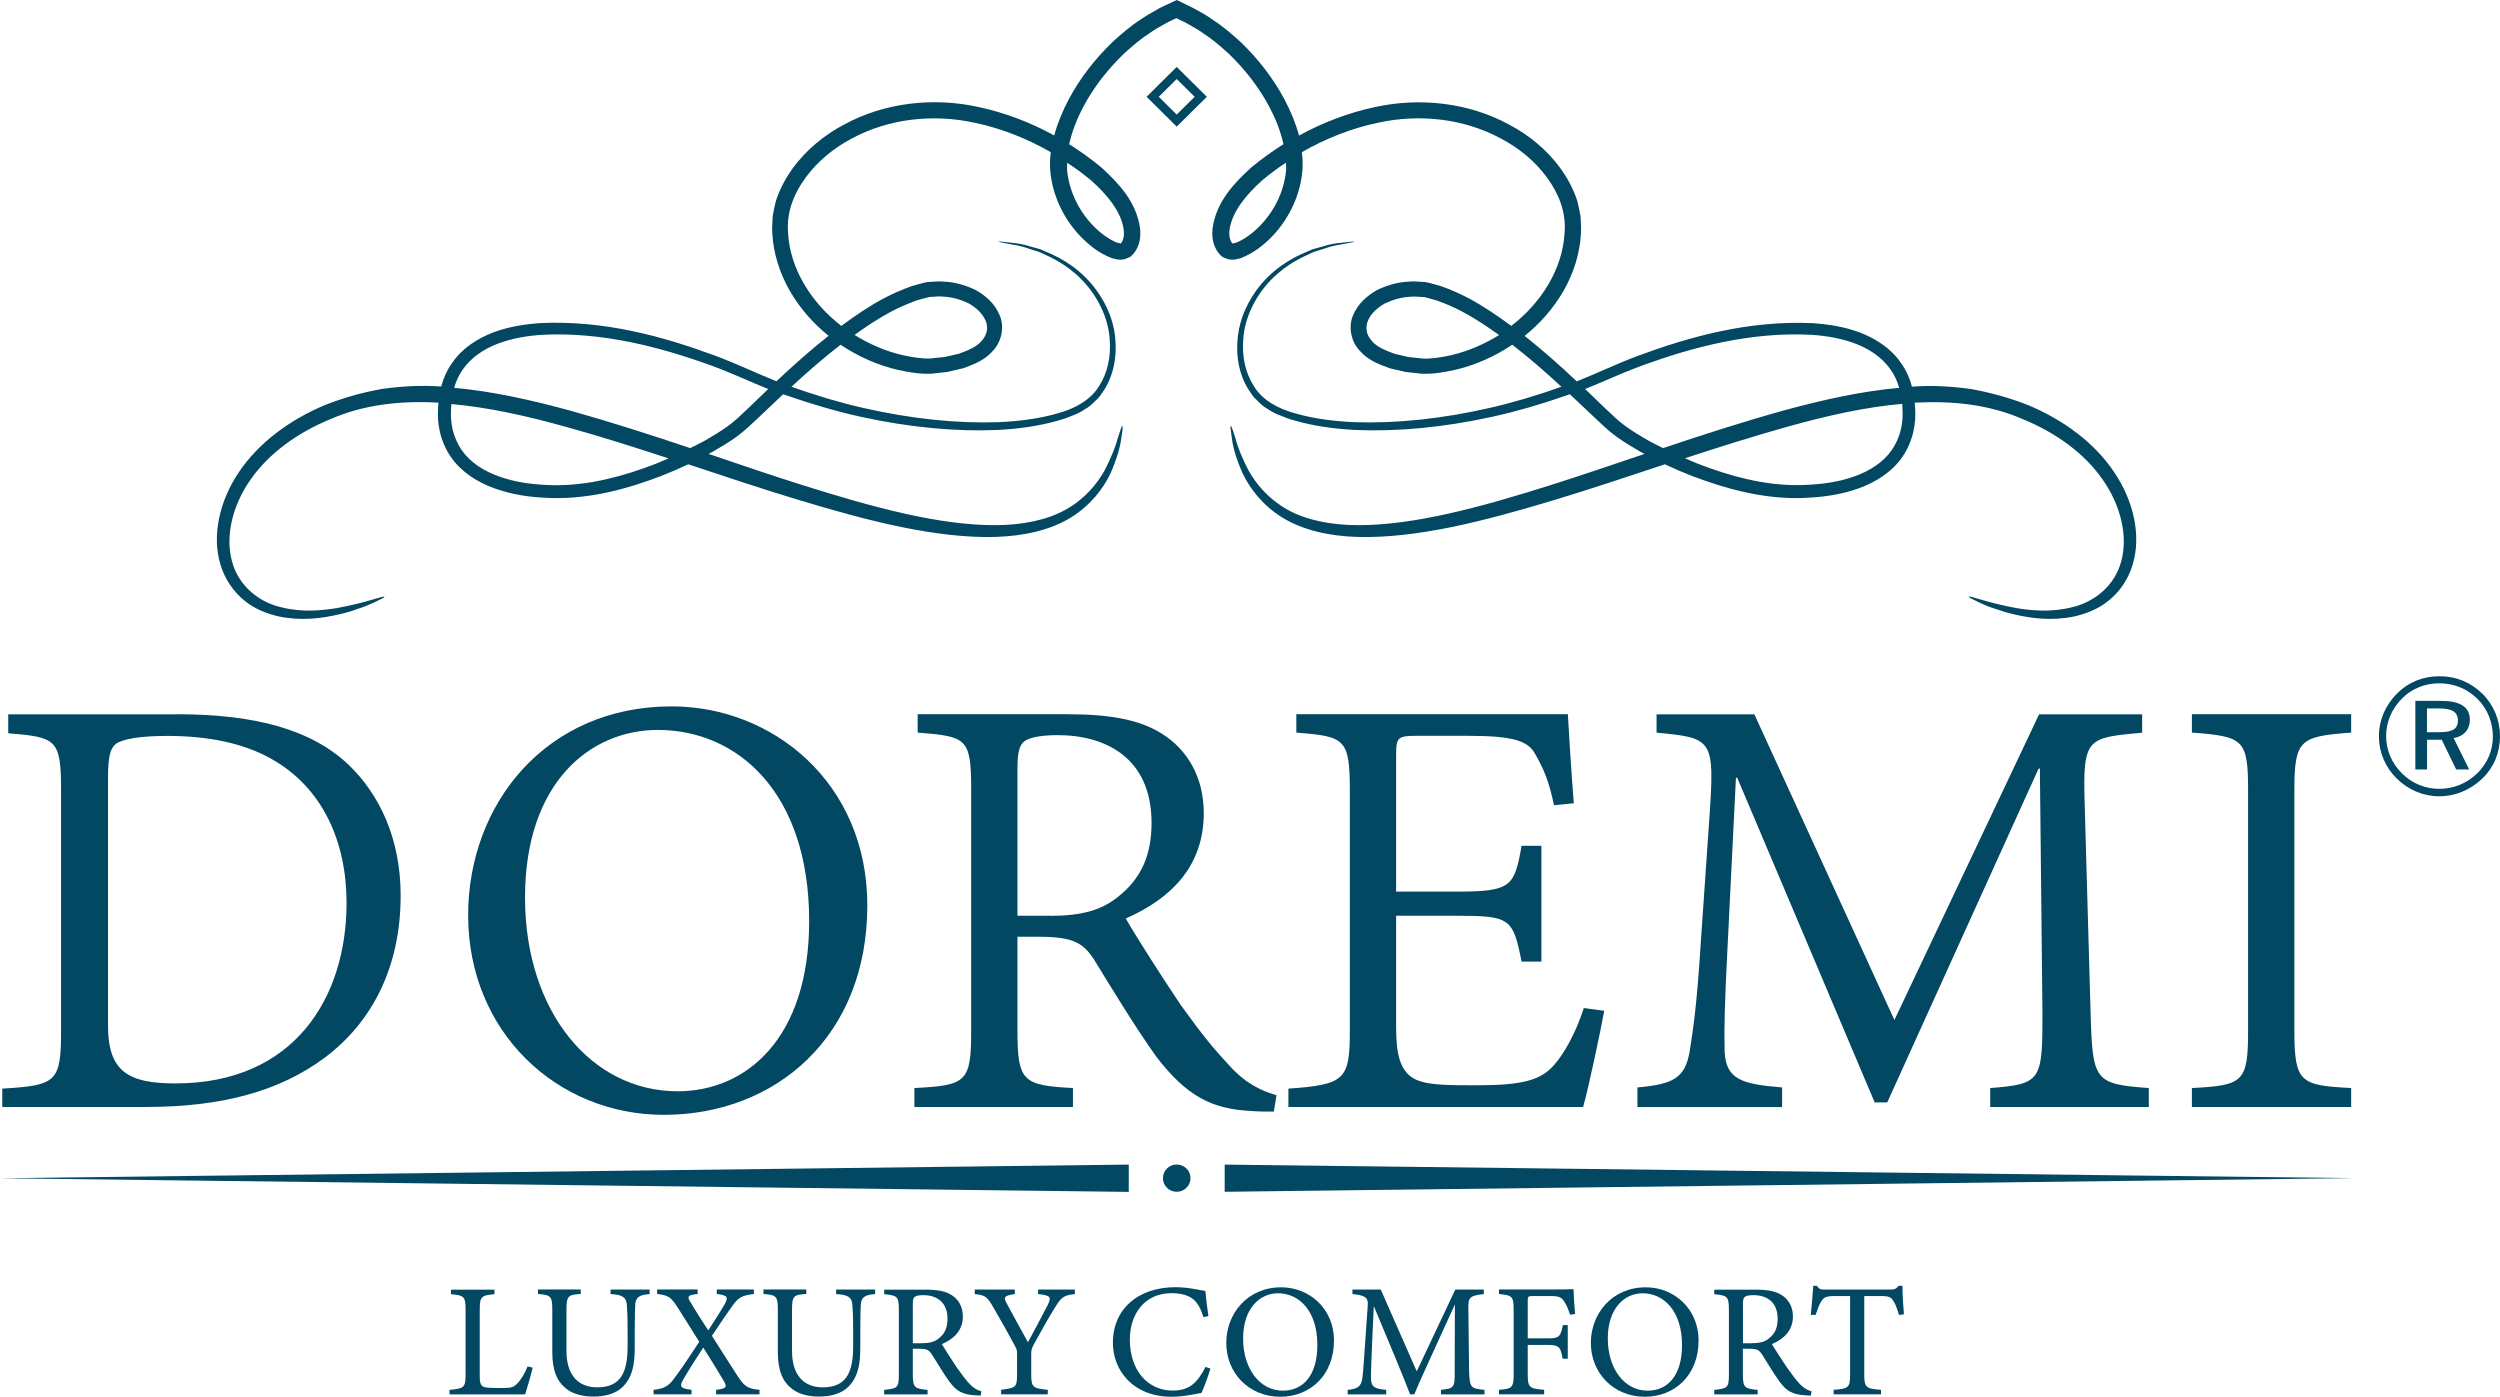 <svg xmlns="http://www.w3.org/2000/svg" width="1448" height="809" viewBox="0 0 1448 809" fill="none"><path d="M1437.9 401.913C1444.44 408.395 1448 417.15 1448 426.418C1448 435.913 1444.5 444.441 1437.84 450.866C1430.9 457.518 1422.11 461.214 1412.87 461.214C1403.57 461.214 1394.85 457.518 1388.13 450.866C1381.47 444.271 1377.86 435.685 1377.86 426.418C1377.86 417.207 1381.59 408.395 1388.42 401.629C1394.85 395.147 1403.4 391.679 1412.87 391.679C1422.46 391.622 1431.12 395.204 1437.9 401.913ZM1434.97 404.813C1429 398.9 1421.37 395.773 1412.87 395.773C1404.55 395.773 1397.03 398.786 1391.35 404.472C1385.26 410.498 1382.05 418.231 1382.05 426.361C1382.05 434.435 1385.26 441.996 1391.12 447.853C1396.97 453.766 1404.72 456.893 1412.76 456.893C1421.08 456.893 1428.77 453.766 1434.86 447.853C1440.65 442.224 1443.87 434.776 1443.87 426.532C1443.87 418.288 1440.71 410.555 1434.97 404.813ZM1430.55 416.923C1430.55 422.438 1427.05 426.532 1421.14 427.498L1430.15 445.692H1422.63L1414.25 428.465H1405.75V445.692H1398.98V405.95H1413.85C1424.98 405.95 1430.55 409.475 1430.55 416.923ZM1405.7 410.328V424.087H1412.76C1420.16 424.087 1423.61 422.438 1423.61 417.378C1423.61 412.261 1420.1 410.328 1412.59 410.328H1405.7Z" fill="#034862"></path><path d="M102.342 413.682C147.515 413.682 180.404 422.381 202.216 443.247C219.436 459.906 232.063 485.32 232.063 518.695C232.063 560.029 215.59 591.868 188.44 612.336C161.635 632.406 127.942 641.162 84.319 641.162H1.32V630.53C32.717 628.654 35.358 626.721 35.358 597.156V457.689C35.358 428.124 32.66 426.986 4.764 424.712V413.739H102.342V413.682ZM62.565 594.142C62.565 620.694 74.446 627.517 101.596 627.517C170.475 627.517 200.724 577.825 200.724 522.902C200.724 487.652 186.948 456.154 157.101 439.495C141.029 430.398 120.365 426.247 97.004 426.247C80.531 426.247 71.002 428.124 67.157 430.796C64.115 433.411 62.565 437.221 62.565 450.525V594.142ZM502.354 524.38C502.354 600.567 449.146 645.71 384.457 645.71C322.811 645.71 271.152 597.952 271.152 530.066C271.152 465.99 315.923 409.134 389.049 409.134C447.653 409.134 502.354 453.481 502.354 524.38ZM304.099 519.832C304.099 585.785 342.384 632.065 392.493 632.065C432.328 632.065 468.661 601.363 468.661 533.477C468.661 459.167 427.334 422.779 381.013 422.779C341.982 422.779 304.099 453.14 304.099 519.832ZM737.804 643.834C732.811 643.834 728.621 643.834 724.029 643.436C702.217 642.299 687.293 635.078 669.672 611.938C657.446 594.881 644.015 572.537 633.683 555.822C627.541 546.327 621.801 542.574 601.941 542.574H589.314V596.815C589.314 626.38 592.356 628.654 621.457 630.189V641.162H529.619V630.189C559.868 628.654 562.508 626.778 562.508 596.815V457.291C562.508 427.328 559.811 426.589 531.513 424.314V413.682H618.013C642.522 413.682 660.086 416.696 673.116 425.053C687.638 434.15 697.223 450.07 697.223 470.936C697.223 501.297 678.856 520.23 652.051 531.999C658.537 543.37 673.46 566.51 683.85 582.032C697.224 600.624 703.365 607.845 712.147 617.283C721.733 627.915 731.261 632.065 739.354 634.339L737.804 643.834ZM608.026 530.464C626.795 530.464 637.873 527.053 647.057 519.832C660.833 509.2 666.974 495.555 666.974 476.622C666.974 439.097 640.571 425.793 612.618 425.793C602.286 425.793 596.144 427.328 593.504 429.204C590.462 431.478 589.314 435.629 589.314 445.123V530.407H608.026V530.464ZM929.172 585.443C927.278 596.075 919.988 630.587 916.946 641.162H746.242V630.53C779.132 628.256 781.829 625.242 781.829 596.815V458.428C781.829 427.726 779.132 426.589 750.834 424.314V413.682H908.107C908.509 421.642 910.001 445.919 911.551 465.25L900.071 466.388C897.029 451.605 893.585 444.384 888.993 436.425C884.803 428.863 875.619 426.191 850.364 426.191H820.114C809.381 426.191 808.635 427.328 808.635 437.562V516.421H843.82C875.562 516.421 877.111 513.407 881.301 489.869H892.781V556.959H881.301C876.308 531.942 874.815 530.407 843.82 530.407H808.635V595.223C808.635 611.54 811.332 619.5 817.818 624.048C824.706 628.597 836.932 628.597 855.357 628.597C882.163 628.597 892.494 625.584 900.128 616.828C905.868 610.403 912.756 598.236 917.348 583.851L929.172 585.443ZM1152.74 641.162V630.189C1182.19 627.915 1182.99 626.038 1182.99 587.376L1181.5 445.18H1180.75L1093.1 638.49H1085.81L1006.2 450.468H1005.46L1000.46 551.33C998.912 581.634 998.567 595.677 998.912 608.982C999.658 625.299 1008.84 627.915 1032.2 629.848V641.219H948.401V629.848C969.064 627.972 975.952 624.56 978.65 608.982C980.544 597.213 982.84 582.43 985.136 545.303L990.13 472.869C993.172 428.124 992.024 427.384 959.479 424.371V413.739H1016.13L1097.24 590.788L1181.04 413.739H1240.73V424.371C1208.93 427.384 1206.29 427.043 1207.44 465.307L1210.89 587.376C1212.03 626.038 1213.18 627.915 1244.58 630.189V641.162H1152.74ZM1269.55 641.162V630.189C1299.39 628.654 1302.09 626.778 1302.09 596.815V457.689C1302.09 428.124 1299.39 426.589 1269.55 424.314V413.682H1361.79V424.314C1332.34 426.589 1328.9 428.124 1328.9 457.689V596.815C1328.9 627.119 1332.34 628.654 1361.79 630.189V641.162H1269.55ZM653.773 674.536L0 682.439L653.773 690.342V674.536ZM709.335 674.536V690.285L1363.11 682.382L709.335 674.536ZM681.554 690.285C685.973 690.285 689.532 686.76 689.532 682.382C689.532 678.004 685.973 674.479 681.554 674.479C677.134 674.479 673.575 678.004 673.575 682.382C673.575 686.76 677.134 690.285 681.554 690.285ZM1224.49 273.419C1213.24 256.59 1195.39 243.286 1174.67 234.644C1164.22 230.493 1153.14 227.423 1141.61 225.319C1130.41 223.784 1118.88 223.045 1107.4 223.955C1106.08 219.065 1104.07 214.346 1100.97 210.139C1095.17 201.61 1086.27 196.095 1077.38 192.627C1068.31 189.216 1058.95 187.794 1049.77 187.169C1012.86 185.52 978.937 194.901 948.516 206.159C936.117 210.821 924.695 216.336 913.273 220.884C903.687 211.844 893.7 202.975 883.081 194.56C900.875 180.233 914.363 159.253 915.683 135.203C915.97 131.905 915.511 128.608 915.454 125.253C914.765 121.956 914.248 118.544 913.215 115.303C910.977 108.936 907.82 103.023 903.917 97.621C896.11 86.876 885.664 78.234 873.954 72.093C850.593 59.414 822.353 56.287 796.294 62.03C780.911 65.327 766.159 70.956 752.384 78.518C750.432 71.183 747.447 64.133 744.004 57.652C737.46 45.314 728.793 34.17 718.633 24.391C713.467 19.672 708.072 15.067 702.102 11.201C699.232 9.097 696.076 7.448 692.976 5.686C691.484 4.776 689.819 4.037 688.212 3.241L681.554 0L674.781 3.184C673.173 3.98 671.509 4.662 670.016 5.629C666.917 7.391 663.817 9.097 660.89 11.144C654.921 14.953 649.582 19.615 644.359 24.334C634.257 34.113 625.532 45.257 618.989 57.595C615.545 64.133 612.56 71.126 610.609 78.461C596.833 70.899 582.139 65.27 566.756 61.973C540.697 56.23 512.457 59.357 489.095 72.036C477.386 78.177 466.939 86.819 459.076 97.564C455.173 102.966 452.016 108.879 449.777 115.247C448.744 118.487 448.17 121.899 447.539 125.196C447.481 128.494 447.022 131.848 447.309 135.146C448.687 159.196 462.175 180.176 479.912 194.503C469.293 202.861 459.305 211.788 449.72 220.828C438.297 216.279 426.875 210.764 414.477 206.102C384.056 194.845 350.133 185.463 313.225 187.112C304.042 187.738 294.686 189.159 285.617 192.57C276.662 196.039 267.765 201.554 261.968 210.082C258.926 214.232 256.86 218.951 255.54 223.898C244.002 222.988 232.465 223.727 221.33 225.262C209.793 227.309 198.715 230.436 188.268 234.587C167.605 243.229 149.696 256.59 138.446 273.362C127.196 289.964 122.546 310.091 127.712 327.091C130.238 335.506 135.289 342.783 141.488 347.786C147.687 352.903 154.862 355.519 161.52 357.054C175.009 359.84 186.718 358.021 195.787 355.974C200.379 355.007 204.34 353.756 207.669 352.505C211.113 351.425 213.868 350.231 216.049 349.208C220.469 347.218 222.765 346.024 222.65 345.683C222.306 344.773 212.892 348.98 195.041 352.221C186.202 353.643 174.894 354.78 162.84 351.71C150.844 349.037 138.274 339.997 134.371 325.101C130.353 310.489 134.658 292.636 145.162 277.74C155.666 262.673 172.254 250.563 191.655 242.66C210.711 234.359 231.891 231.971 253.99 233.222C253.818 235.042 253.645 236.918 253.645 238.68C253.301 248.744 256.573 259.603 263.518 267.79C270.521 275.978 280.278 281.152 290.208 284.108C300.196 287.235 310.7 288.315 321.089 288.486C342.269 288.77 363.105 283.312 383.08 275.637C388.303 273.59 393.526 271.316 398.635 268.928C420.504 276.148 441.627 283.255 462.003 289.396C503.617 302.018 542.419 311.854 576.284 311.001C593.045 310.546 608.6 306.964 620.252 299.743C631.904 292.523 639.078 282.8 643.096 274.386C646.885 265.801 648.836 258.864 649.41 254.031C650.214 249.255 650.443 246.754 650.099 246.697C649.755 246.64 648.894 249.028 647.459 253.577C646.311 258.182 643.785 264.777 639.71 272.623C635.348 280.356 628.345 288.941 617.439 295.081C606.591 301.222 592.126 304.178 576.112 304.178C543.854 304.178 505.798 293.944 464.643 280.924C447.252 275.466 429.056 269.212 410.402 262.901C411.09 262.56 411.722 262.275 412.411 261.877C417.175 259.148 421.881 256.362 426.473 253.065C431.18 249.653 435.14 245.787 439.101 242.092C443.922 237.486 448.744 232.881 453.623 228.333C454.369 228.56 455.115 228.901 455.861 229.129C470.326 234.132 484.618 238.339 498.624 241.409C526.634 247.55 553.497 250.108 578.121 249.028C590.462 248.346 602.228 246.697 613.134 243.513C615.889 242.774 618.53 241.864 621.113 240.727C623.753 239.817 626.221 238.51 628.517 236.918C631.043 235.61 632.994 233.62 634.888 231.744C637.012 229.981 638.275 227.593 639.767 225.49C645.278 216.563 646.713 206.443 646.081 197.46C645.565 188.363 642.522 180.176 638.562 173.467C630.641 159.765 619.104 151.862 609.575 147.427C607.107 146.347 604.811 145.38 602.688 144.414C600.449 143.788 598.325 143.22 596.374 142.651C592.528 141.4 589.141 140.888 586.444 140.661C581.048 139.979 578.293 139.751 578.293 139.922C578.293 140.093 580.991 140.661 586.272 141.628C588.969 142.026 592.241 142.708 595.972 144.072C597.866 144.698 599.875 145.323 602.114 146.006C604.18 146.972 606.419 148.052 608.772 149.133C617.956 153.738 628.804 161.641 636.094 174.831C639.71 181.313 642.465 189.102 642.809 197.687C643.326 206.159 641.776 215.483 636.668 223.5C631.674 231.744 622.605 236.747 611.986 239.59C601.54 242.547 590.003 244.025 577.949 244.536C553.784 245.332 527.438 242.547 499.829 236.236C486.225 233.165 472.392 228.958 458.387 224.012C467.513 215.597 476.927 207.353 486.857 199.677C497.016 206.5 508.381 211.56 520.263 214.289C526.634 215.597 532.202 216.734 539.434 216.45L548.733 215.426L557.974 213.266C563.943 210.992 570.315 208.774 575.079 203.202C580.073 198.085 581.967 189.273 578.982 182.564C576.227 175.798 570.831 171.193 565.149 168.009C559.294 165.166 552.98 163.346 546.666 163.119C543.509 162.721 540.41 163.29 537.253 163.346C533.522 164.029 531.169 164.938 528.012 165.734C522.329 167.781 516.876 170.169 511.711 172.898C502.986 177.56 495.007 183.075 487.316 188.761C470.326 175.684 457.526 156.069 456.435 134.691C455.517 123.15 459.592 112.461 466.538 102.966C473.425 93.528 482.839 85.738 493.458 80.167C514.695 68.739 540.41 65.782 564.69 71.126C579.9 74.31 594.824 80.223 608.6 88.126C608.198 91.424 608.026 94.835 608.255 98.247C609.346 112.745 615.832 126.447 625.705 136.795C630.698 141.912 636.209 146.517 643.728 149.417C645.852 149.985 647.746 150.838 651.304 150.156C652.739 149.417 654.461 149.303 655.609 147.882C656.7 146.915 657.274 145.949 657.963 144.925C660.431 140.775 660.718 136.454 660.373 132.531C658.25 116.782 647.861 106.15 637.988 97.053C632.018 92.106 625.762 87.615 619.276 83.521C620.883 76.187 623.753 68.852 627.427 61.916C633.453 50.545 641.547 40.197 650.903 31.157C655.724 26.779 660.66 22.515 666.171 18.99C668.811 17.057 671.681 15.522 674.494 13.93C675.871 13.077 677.363 12.395 678.856 11.712L681.324 10.518L683.792 11.712C685.227 12.395 686.777 13.077 688.154 13.93C690.967 15.579 693.837 17.114 696.477 18.99C701.988 22.515 706.924 26.779 711.745 31.157C721.101 40.197 729.195 50.545 735.221 61.916C738.895 68.852 741.765 76.13 743.372 83.521C736.886 87.615 730.63 92.106 724.66 97.053C714.788 106.15 704.398 116.782 702.275 132.531C701.93 136.397 702.217 140.775 704.685 144.925C705.374 145.949 705.948 146.915 707.039 147.882C708.187 149.303 709.909 149.474 711.344 150.156C714.96 150.838 716.854 149.985 718.92 149.417C726.382 146.46 731.95 141.912 736.943 136.795C746.759 126.447 753.302 112.802 754.393 98.247C754.622 94.835 754.45 91.424 754.048 88.126C767.824 80.223 782.748 74.31 797.958 71.126C822.181 65.782 847.953 68.682 869.19 80.167C879.867 85.738 889.28 93.528 896.11 102.966C903.056 112.461 907.131 123.15 906.213 134.691C905.122 156.069 892.38 175.684 875.332 188.761C867.641 183.075 859.605 177.56 850.938 172.898C845.772 170.169 840.319 167.724 834.636 165.734C831.537 164.938 829.126 164.029 825.452 163.346C822.295 163.29 819.196 162.721 816.039 163.119C809.725 163.346 803.411 165.166 797.557 168.009C791.874 171.249 786.479 175.855 783.723 182.564C780.739 189.273 782.576 198.085 787.627 203.202C792.448 208.774 798.762 210.992 804.789 213.266L814.03 215.426L823.329 216.45C830.561 216.734 836.129 215.597 842.5 214.289C854.381 211.56 865.746 206.5 875.906 199.677C885.893 207.353 895.249 215.597 904.376 224.012C890.371 228.958 876.537 233.165 862.934 236.236C835.382 242.547 808.979 245.332 784.814 244.536C772.76 244.025 761.281 242.547 750.777 239.59C740.215 236.804 731.089 231.744 726.153 223.5C721.044 215.483 719.494 206.159 720.011 197.687C720.355 189.159 723.11 181.37 726.726 174.831C734.016 161.641 744.864 153.738 754.048 149.133C756.402 147.995 758.64 146.972 760.707 146.006C762.888 145.323 764.954 144.698 766.848 144.072C770.579 142.708 773.851 142.026 776.549 141.628C781.829 140.661 784.584 140.093 784.527 139.922C784.527 139.751 781.772 140.036 776.376 140.661C773.679 140.888 770.292 141.4 766.446 142.651C764.495 143.22 762.371 143.788 760.133 144.414C757.951 145.38 755.655 146.347 753.245 147.427C743.717 151.862 732.179 159.765 724.258 173.467C720.298 180.233 717.313 188.363 716.739 197.46C716.05 206.443 717.485 216.563 723.053 225.49C724.545 227.65 725.808 229.981 727.932 231.744C729.826 233.677 731.778 235.61 734.303 236.918C736.656 238.51 739.125 239.874 741.765 240.727C744.348 241.864 746.988 242.831 749.743 243.513C760.649 246.754 772.473 248.346 784.757 249.028C809.438 250.108 836.244 247.55 864.254 241.409C878.259 238.339 892.552 234.189 907.016 229.129C907.762 228.901 908.509 228.56 909.255 228.333C914.134 232.881 919.013 237.486 923.834 242.092C927.795 245.787 931.755 249.71 936.462 253.065C941.054 256.362 945.76 259.148 950.524 261.877C951.213 262.219 951.845 262.56 952.533 262.901C933.879 269.212 915.683 275.409 898.292 280.924C857.137 293.944 819.081 304.178 786.823 304.178C770.809 304.178 756.344 301.222 745.496 295.081C734.648 288.941 727.587 280.356 723.225 272.623C719.092 264.777 716.624 258.182 715.476 253.577C714.099 249.028 713.18 246.64 712.836 246.697C712.492 246.754 712.779 249.255 713.525 254.031C714.099 258.864 715.993 265.857 719.839 274.386C723.914 282.8 731.031 292.523 742.683 299.743C754.335 306.964 769.89 310.603 786.651 311.001C820.516 311.854 859.318 302.018 900.932 289.396C921.309 283.255 942.431 276.148 964.3 268.928C969.466 271.372 974.632 273.59 979.913 275.637C999.83 283.255 1020.72 288.77 1041.9 288.486C1052.35 288.259 1062.8 287.178 1072.78 284.108C1082.77 281.095 1092.47 275.978 1099.47 267.79C1106.42 259.603 1109.63 248.744 1109.35 238.68C1109.35 236.861 1109.17 235.042 1109 233.222C1131.1 232.028 1152.22 234.359 1171.34 242.66C1190.74 250.563 1207.38 262.617 1217.83 277.74C1228.33 292.636 1232.64 310.489 1228.62 325.101C1224.72 339.94 1212.15 348.98 1200.15 351.71C1188.04 354.78 1176.79 353.643 1167.95 352.221C1150.1 348.924 1140.69 344.716 1140.34 345.683C1140.23 345.967 1142.47 347.161 1146.89 349.208C1149.07 350.231 1151.88 351.425 1155.27 352.505C1158.65 353.699 1162.56 354.95 1167.15 355.974C1176.22 358.021 1187.93 359.84 1201.41 357.054C1208.02 355.519 1215.25 352.903 1221.45 347.786C1227.65 342.783 1232.7 335.562 1235.22 327.091C1240.39 310.148 1235.74 290.021 1224.49 273.419ZM380.21 268.473C360.981 275.978 340.949 281.208 321.319 281.038C311.446 280.867 301.631 279.901 292.562 277.115C283.493 274.443 275.113 269.951 269.373 263.242C263.69 256.533 260.935 247.834 261.165 238.965C261.165 237.316 261.337 235.667 261.452 234.018C282.976 235.951 305.304 240.955 327.518 247.152C348.066 252.837 367.869 259.148 387.27 265.516C384.859 266.426 382.563 267.506 380.21 268.473ZM433.419 236.406C429.458 240.102 425.727 243.854 421.652 246.754C417.519 249.767 412.985 252.496 408.45 255.112C405.58 256.704 402.653 258.125 399.783 259.546C377.455 252.041 354.208 244.536 330.043 237.771C307.658 231.687 285.33 226.627 263.059 224.637C264.149 220.884 265.699 217.303 267.938 214.176C277.81 199.905 296.694 195.072 313.742 193.935C348.813 192.115 382.448 200.985 412.296 211.844C423.431 215.881 434.165 220.998 444.956 225.319C441.11 229.015 437.264 232.71 433.419 236.406ZM515.958 180.574C520.837 178.015 525.888 175.855 530.997 173.979C533.407 173.353 536.507 172.387 538.458 171.989C541.041 171.989 543.739 171.42 546.322 171.818C551.545 172.045 556.596 173.524 561.131 175.741C565.493 178.243 569.224 181.711 570.889 185.805C572.553 189.841 571.692 194.049 568.593 197.403C565.723 200.985 560.442 202.975 555.506 204.851L547.413 206.727L538.918 207.637C534.268 207.865 527.897 206.841 522.559 205.647C512.858 203.373 503.502 199.336 494.95 193.992C501.666 189.159 508.611 184.497 515.958 180.574ZM631.789 104.33C640.973 112.461 649.697 122.695 650.903 133.497C651.19 136.056 650.788 138.614 649.812 140.149C649.582 140.434 649.353 140.888 649.123 141.002C649.066 140.945 647.918 140.832 647 140.547C642.121 138.614 636.955 134.748 632.822 130.37C624.384 121.501 618.931 109.845 618.013 97.792C617.956 96.598 618.128 95.404 618.128 94.267C622.892 97.394 627.484 100.748 631.789 104.33ZM744.979 97.792C744.061 109.845 738.665 121.501 730.17 130.37C726.038 134.748 720.872 138.614 715.993 140.547C715.075 140.888 713.927 141.002 713.869 141.002C713.64 140.888 713.467 140.434 713.18 140.149C712.205 138.614 711.803 136.056 712.09 133.497C713.353 122.752 722.077 112.461 731.204 104.33C735.509 100.748 740.1 97.337 744.807 94.21C744.864 95.404 745.037 96.598 744.979 97.792ZM840.606 205.704C835.268 206.898 828.896 207.921 824.247 207.694L815.752 206.784L807.659 204.908C802.723 203.032 797.442 201.042 794.572 197.46C791.472 194.105 790.611 189.898 792.276 185.861C793.883 181.768 797.671 178.3 802.034 175.798C806.626 173.637 811.619 172.102 816.9 171.875C819.483 171.534 822.181 172.045 824.764 172.045C826.658 172.387 829.757 173.41 832.168 174.035C837.277 175.855 842.328 178.015 847.207 180.631C854.554 184.554 861.499 189.216 868.272 194.049C859.662 199.393 850.306 203.43 840.606 205.704ZM954.6 255.112C950.065 252.496 945.588 249.767 941.398 246.754C937.323 243.854 933.592 240.102 929.631 236.406C925.786 232.767 921.94 229.015 918.094 225.319C928.885 220.998 939.619 215.938 950.754 211.844C980.601 200.985 1014.24 192.059 1049.31 193.935C1066.36 195.072 1085.24 199.905 1095.11 214.176C1097.41 217.303 1098.9 220.884 1099.99 224.637C1077.72 226.627 1055.39 231.687 1033.01 237.771C1008.78 244.536 985.595 252.041 963.267 259.546C960.397 258.125 957.47 256.704 954.6 255.112ZM1102 238.908C1102.23 247.834 1099.42 256.476 1093.79 263.185C1088.05 269.894 1079.67 274.386 1070.6 277.058C1061.53 279.844 1051.72 280.81 1041.85 280.981C1022.16 281.208 1002.18 275.921 982.955 268.416C980.601 267.506 978.306 266.426 975.952 265.403C995.353 259.092 1015.16 252.781 1035.7 247.038C1057.92 240.841 1080.25 235.781 1101.77 233.904C1101.83 235.553 1102 237.259 1102 238.908ZM664.104 56.06L681.554 73.344L699.003 56.06L681.554 38.776L664.104 56.06ZM681.554 66.351L671.164 56.06L681.554 45.769L691.943 56.06L681.554 66.351Z" fill="#034862"></path><path d="M308.519 792.114C307.945 795.014 305.132 804.736 304.156 807.636H260.361V805.02C268.913 804.167 269.66 803.712 269.66 795.81V758.74C269.66 750.78 268.741 750.325 261.165 749.586V746.97H286.42V749.586C278.901 750.325 277.868 750.723 277.868 758.74V796.719C277.868 802.405 278.614 803.713 284.009 803.826C284.124 803.94 290.897 803.94 291.471 803.94C296.293 803.94 297.67 803.371 299.851 801.04C302.205 798.595 304.156 794.9 305.591 791.432L308.519 792.114Z" fill="#034862"></path><path d="M376.249 749.529C370.337 749.927 368.156 751.405 367.926 755.669C367.812 757.83 367.639 761.753 367.639 770.338V780.402C367.639 789.897 366.491 797.174 361.039 802.917C356.619 807.465 350.19 808.886 343.704 808.886C338.251 808.886 332.397 807.749 328.264 804.565C322.581 800.244 319.884 793.82 319.884 782.903V759.081C319.884 750.666 319.137 750.098 311.561 749.472V746.857H336.357V749.472C328.838 749.927 328.092 750.666 328.092 759.081V782.448C328.092 796.094 334.578 803.542 345.885 803.542C359.259 803.542 363.507 795.355 363.507 779.833V770.338C363.507 761.753 363.22 758.228 363.048 755.669C362.761 751.462 360.579 749.87 353.634 749.529V746.914H376.249V749.529Z" fill="#034862"></path><path d="M414.764 807.579V804.963C420.619 804.338 421.193 803.371 419.471 800.301C417.289 796.662 413.157 789.669 407.302 780.515C402.882 787.338 398.75 793.763 395.593 799.278C393.411 803.201 394.215 804.224 400.529 804.963V807.579H378.545V804.963C384.228 804.395 386.868 802.973 389.566 799.562C393.067 795.07 396.798 789.669 405.006 777.161C400.127 769.315 395.88 762.663 392.78 757.716C388.705 751.462 387.499 750.268 380.612 749.472V746.857H404.088V749.472C398.233 750.041 398.061 751.064 399.553 753.566C402.595 758.796 406.039 764.198 410.229 770.566C413.903 764.937 417.289 759.649 419.758 755.328C421.996 751.292 421.365 750.211 415.166 749.472V746.857H436.633V749.472C429.573 750.439 427.851 751.178 423.833 756.863C420.733 761.241 418.839 763.97 412.353 773.693C417.462 781.652 422.226 789.385 426.703 796.208C431.237 803.314 433.131 804.338 439.905 804.963V807.579H414.764Z" fill="#034862"></path><path d="M506.889 749.529C500.977 749.927 498.796 751.405 498.566 755.669C498.451 757.83 498.279 761.753 498.279 770.338V780.402C498.279 789.897 497.131 797.174 491.678 802.917C487.259 807.465 480.83 808.886 474.344 808.886C468.891 808.886 463.036 807.749 458.904 804.565C453.221 800.244 450.523 793.82 450.523 782.903V759.081C450.523 750.666 449.777 750.098 442.201 749.472V746.857H466.997V749.472C459.478 749.927 458.731 750.666 458.731 759.081V782.448C458.731 796.094 465.217 803.542 476.525 803.542C489.899 803.542 494.146 795.355 494.146 779.833V770.338C494.146 761.753 493.859 758.228 493.687 755.669C493.4 751.462 491.219 749.87 484.274 749.529V746.914H506.889V749.529Z" fill="#034862"></path><path d="M568.019 808.318C566.813 808.318 565.78 808.204 564.517 808.147C557.63 807.692 553.956 805.873 549.823 800.131C546.322 795.355 542.935 789.499 539.893 784.723C537.999 781.709 536.794 781.198 531.972 781.198H528.701V795.866C528.701 803.826 529.734 804.281 537.253 805.02V807.636H512.112V805.02C519.919 804.167 520.607 803.826 520.607 795.866V758.626C520.607 750.666 519.574 750.382 512.112 749.586V746.97H536.162C543.05 746.97 547.642 747.823 551.258 750.154C555.104 752.599 557.687 756.807 557.687 762.492C557.687 770.509 552.521 775.569 545.518 778.525C547.24 781.425 551.258 787.679 554.071 791.886C557.572 796.833 559.352 799.164 561.533 801.495C564.058 804.224 566.239 805.248 568.421 805.816L568.019 808.318ZM533.235 778.014C538.114 778.014 541.271 777.275 543.624 775.285C547.298 772.556 548.79 768.86 548.79 763.8C548.79 753.793 542.074 750.154 534.842 750.154C532.087 750.154 530.48 750.552 529.848 751.121C528.988 751.746 528.701 752.713 528.701 755.158V778.014H533.235Z" fill="#034862"></path><path d="M622.548 749.529C615.947 750.268 614.799 751.291 611.068 757.261C606.82 764.084 603.319 770.509 598.727 778.81C597.579 780.97 597.292 782.107 597.292 784.325V795.81C597.292 803.542 598.153 804.111 606.878 804.963V807.579H579.843V804.963C588.395 803.826 589.084 803.656 589.084 795.81V783.756C589.084 781.88 588.682 781.027 587.19 778.355C583.918 772.271 580.704 766.415 575.595 757.659C571.922 751.291 571.003 750.154 564.575 749.529V746.914H587.764V749.529C580.991 750.439 581.335 751.689 583.057 754.873C587.018 762.094 591.437 770.452 595.398 777.445C598.784 771.191 604.18 761.014 606.82 755.897C609.001 751.235 608.714 750.325 601.253 749.529V746.914H622.548V749.529Z" fill="#034862"></path><path d="M701.069 792.682C699.749 797.174 697.281 803.883 695.903 806.783C693.148 807.238 685.801 809 678.626 809C656.126 809 644.589 793.592 644.589 777.786C644.589 757.83 659.512 745.549 680.807 745.549C688.556 745.549 695.042 747.312 698.142 747.71C698.544 751.917 699.175 757.603 699.921 762.265L696.994 762.89C695.1 756.636 692.632 752.542 687.867 750.609C685.399 749.472 682.013 749.017 678.454 749.017C662.612 749.017 654.404 761.526 654.404 775.796C654.404 793.82 664.851 805.418 679.2 805.418C688.843 805.418 693.435 801.04 698.257 791.716L701.069 792.682Z" fill="#034862"></path><path d="M742.109 745.606C758.238 745.606 772.646 757.83 772.646 776.422C772.646 796.492 758.87 809 741.535 809C723.455 809 710.253 795.355 710.253 777.786C710.253 761.128 722.249 745.606 742.109 745.606ZM740.215 749.074C729.654 749.074 720.011 757.83 720.011 775.285C720.011 792.682 729.596 805.475 743.028 805.475C754.45 805.475 763.003 797.06 763.003 779.037C763.06 759.422 752.556 749.074 740.215 749.074Z" fill="#034862"></path><path d="M834.636 804.963C842.328 804.224 842.672 803.656 842.557 793.649L842.672 755.556C834.923 772.669 822.468 799.335 819.196 807.579H816.728C813.513 799.107 802.837 773.408 795.72 756.522C794.113 789.214 794.055 796.606 794.055 798.368C794.17 803.599 796.466 804.338 802.895 805.02V807.636H780.567V805.02C786.02 804.452 788.315 803.371 789.062 798.311C789.636 794.218 789.75 790.863 792.161 756.75C792.563 751.917 791.587 750.325 783.322 749.529V746.914H799.738L820.574 794.274L842.902 746.914H859.432V749.529C851.339 750.495 850.306 751.291 850.478 757.83L850.88 793.706C851.282 803.713 851.569 804.167 859.834 805.02V807.636H834.636V804.963Z" fill="#034862"></path><path d="M909.369 761.469C908.509 758.853 907.762 756.636 906.442 754.589C904.663 751.405 903.228 750.666 897.947 750.666H887.845C885.09 750.666 884.86 750.95 884.86 753.623V775.171H896.57C903.343 775.171 903.802 774.034 905.237 767.495H908.049V786.997H905.122C903.917 780.459 903.228 778.98 896.57 778.98H884.86V795.696C884.86 803.826 885.779 804.224 894.389 804.963V807.579H868.215V804.963C875.849 804.395 876.71 803.769 876.71 795.696V758.74C876.71 750.609 875.734 750.268 868.215 749.472V746.857H898.062C906.557 746.857 909.771 746.743 911.378 746.686C911.493 750.041 911.838 756.579 912.297 761.071L909.369 761.469Z" fill="#034862"></path><path d="M953.28 745.606C969.409 745.606 983.816 757.83 983.816 776.422C983.816 796.492 970.04 809 952.706 809C934.625 809 921.423 795.355 921.423 777.786C921.423 761.128 933.42 745.606 953.28 745.606ZM951.385 749.074C940.824 749.074 931.238 757.83 931.238 775.285C931.238 792.682 940.824 805.475 954.255 805.475C965.678 805.475 974.23 797.06 974.23 779.037C974.23 759.422 963.726 749.074 951.385 749.074Z" fill="#034862"></path><path d="M1048.85 808.318C1047.64 808.318 1046.55 808.204 1045.35 808.147C1038.46 807.692 1034.79 805.873 1030.65 800.131C1027.15 795.355 1023.77 789.499 1020.72 784.723C1018.83 781.709 1017.62 781.198 1012.8 781.198H1009.47V795.866C1009.47 803.826 1010.51 804.281 1018.03 805.02V807.636H992.885V805.02C1000.69 804.167 1001.38 803.826 1001.38 795.866V758.626C1001.38 750.666 1000.35 750.382 992.885 749.586V746.97H1016.93C1023.82 746.97 1028.41 747.823 1032.03 750.154C1035.88 752.599 1038.46 756.807 1038.46 762.492C1038.46 770.509 1033.29 775.569 1026.29 778.525C1028.01 781.425 1032.03 787.679 1034.9 791.886C1038.4 796.833 1040.18 799.164 1042.36 801.495C1044.89 804.224 1047.07 805.248 1049.25 805.816L1048.85 808.318ZM1014.06 778.014C1018.94 778.014 1022.1 777.275 1024.45 775.285C1028.13 772.556 1029.62 768.86 1029.62 763.8C1029.62 753.793 1022.9 750.154 1015.67 750.154C1012.92 750.154 1011.31 750.552 1010.68 751.121C1009.82 751.746 1009.53 752.713 1009.53 755.158V778.014H1014.06Z" fill="#034862"></path><path d="M1099.88 761.582C1099.02 758.626 1097.92 755.499 1096.83 753.85C1095.34 751.348 1094.37 750.666 1089.2 750.666H1079.79V796.094C1079.79 803.371 1080.53 804.395 1089.49 804.963V807.579H1062.05V804.963C1070.83 804.395 1071.58 803.485 1071.58 796.094V750.666H1063.03C1057.86 750.666 1056.31 751.235 1054.7 754.021C1053.56 755.897 1052.81 758.114 1051.6 761.582H1048.79C1049.37 755.897 1049.94 749.984 1050.23 744.753H1052.41C1053.78 747.027 1054.88 746.914 1057.52 746.914H1094.83C1097.47 746.914 1098.21 746.516 1099.65 744.753H1101.89C1101.89 749.131 1102.29 755.897 1102.75 761.298L1099.88 761.582Z" fill="#034862"></path></svg>